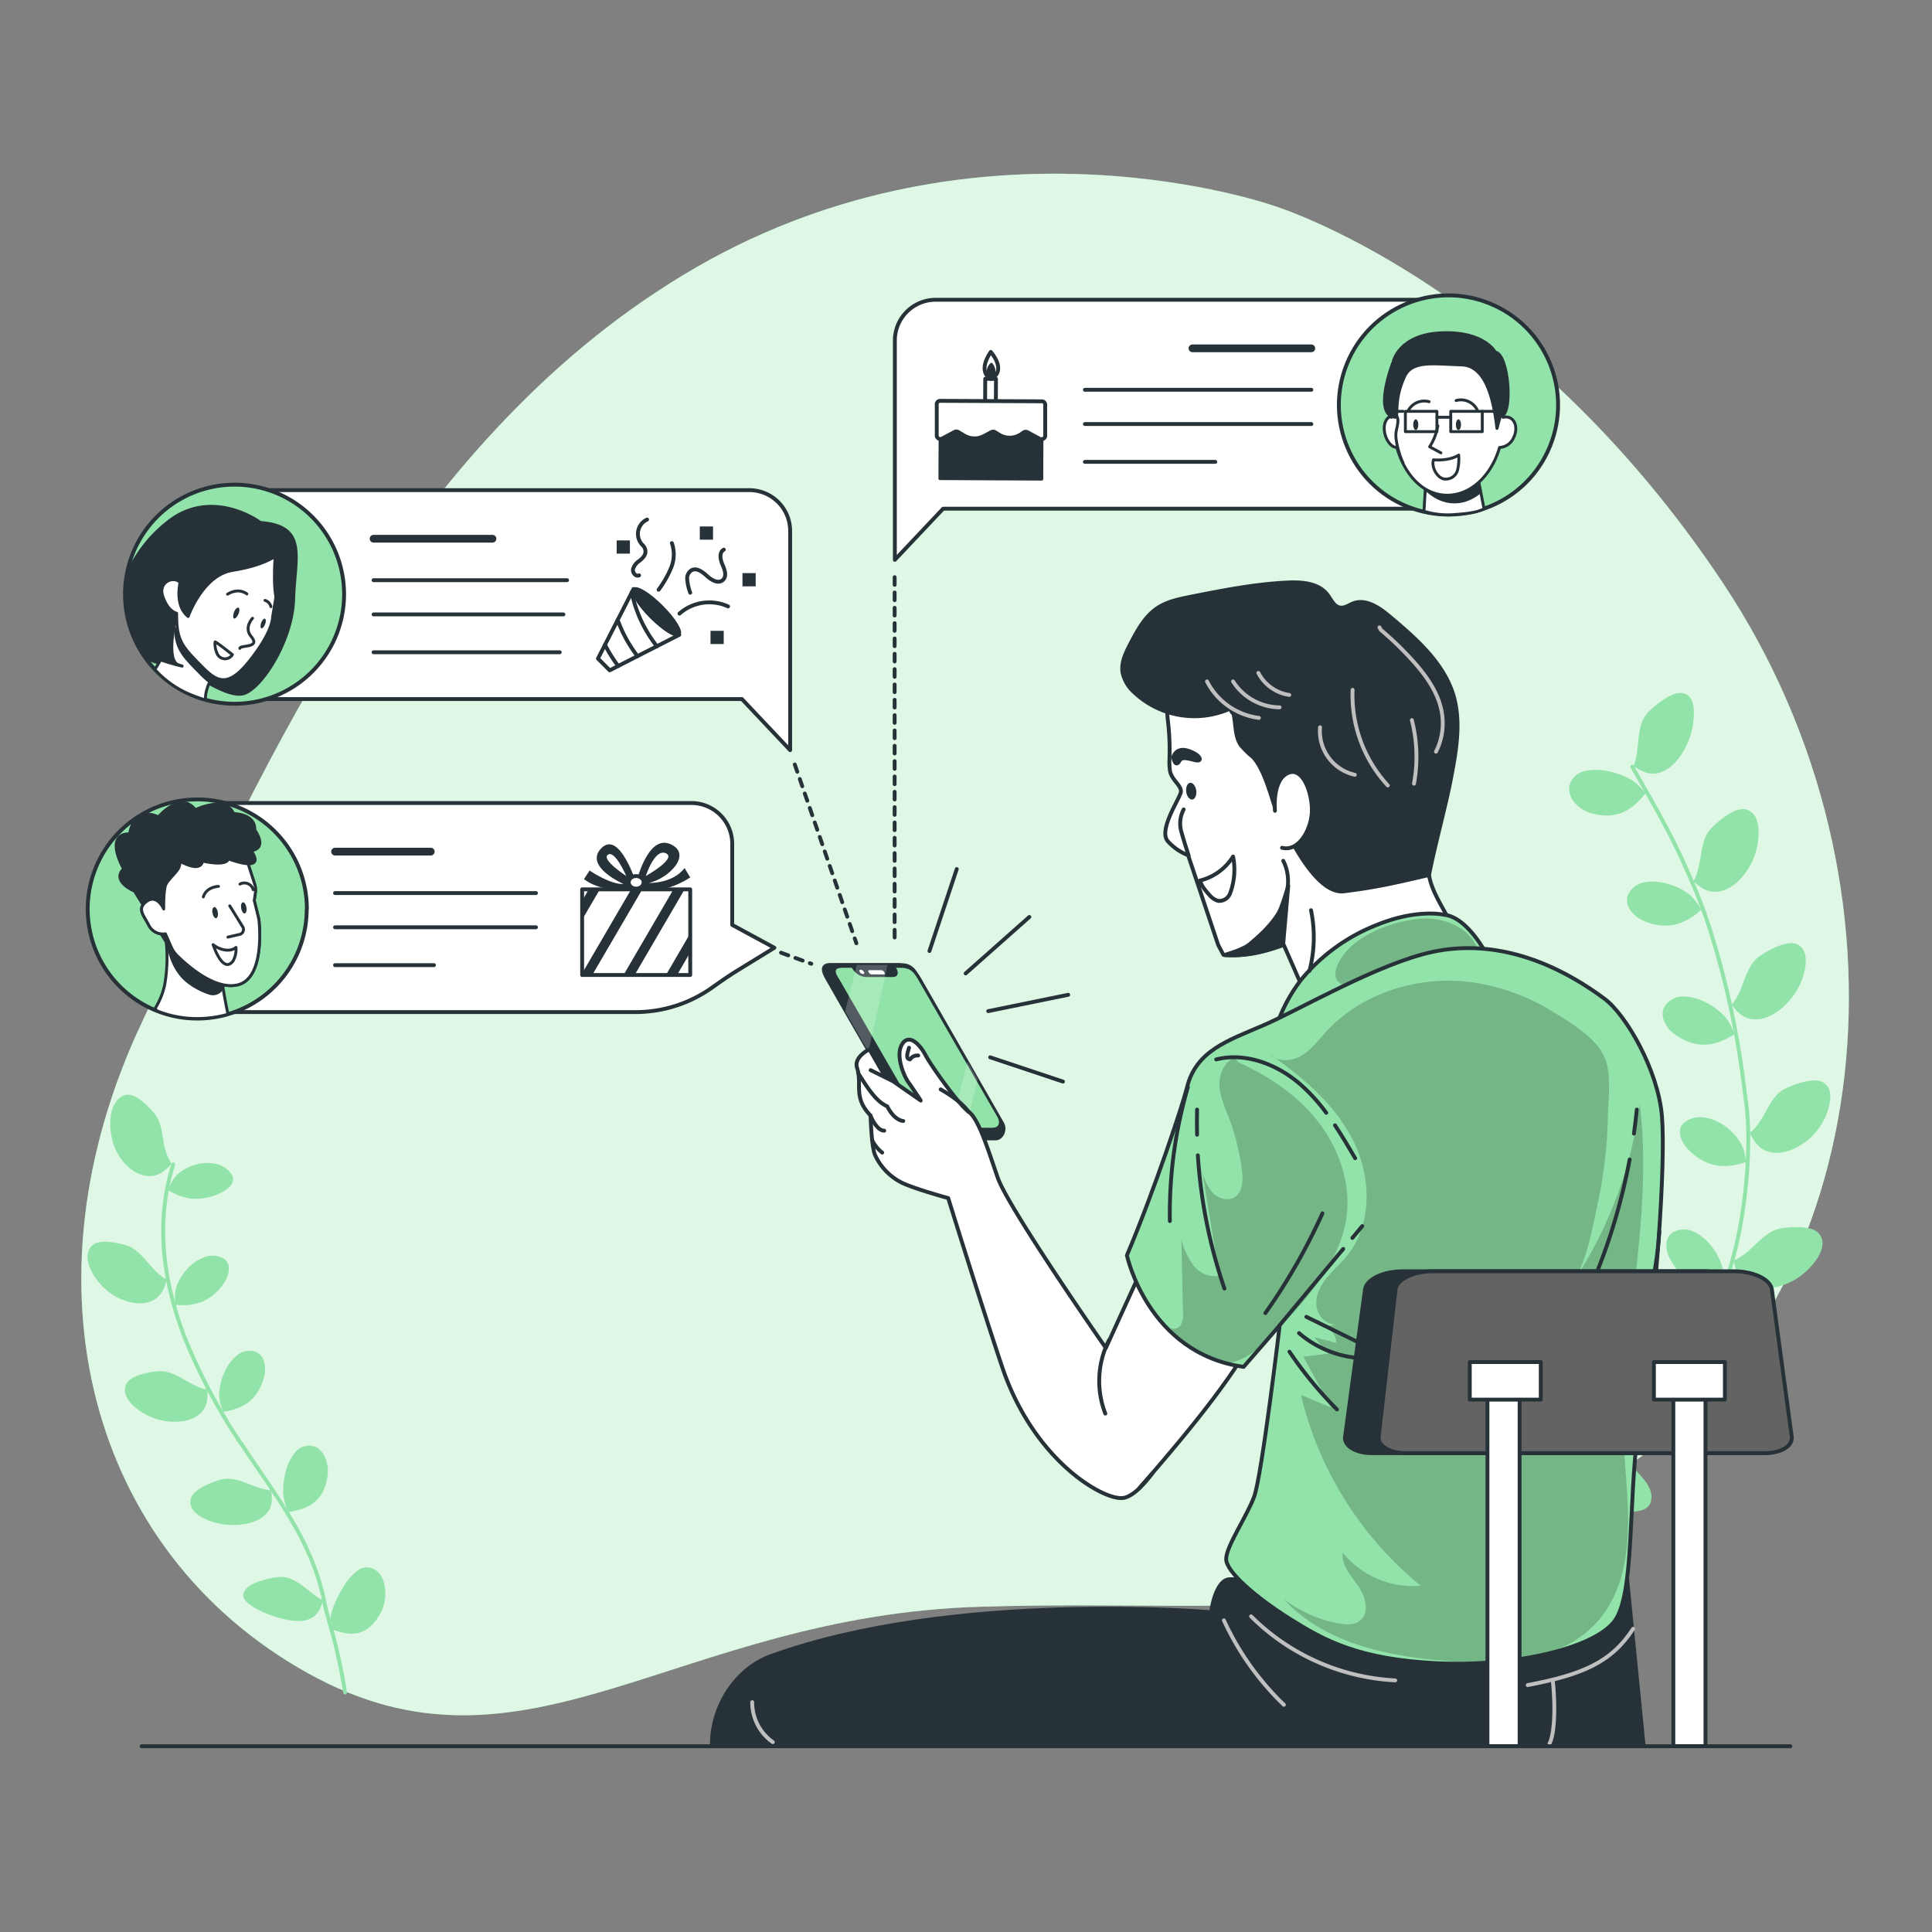 <svg xmlns="http://www.w3.org/2000/svg" xmlns:xlink="http://www.w3.org/1999/xlink" viewBox="0 0 500 500"><rect x="0" y="0" width="500" height="500" fill="#808080" stroke="none"/><defs><clipPath id="freepik--clip-path--inject-2"><path d="M385.42,248.27h-9.91c-4.4,0-44.33,15-44.33,15a41.53,41.53,0,0,1,5.51-9.66,48,48,0,0,1,19.55-14.21c10.46-4.29,17.35-2.68,17.35-2.68C380.19,237.27,385.42,248.27,385.42,248.27Z" style="fill:#92E3A9;stroke:#263238;stroke-linecap:round;stroke-linejoin:round"></path></clipPath><clipPath id="freepik--clip-path-2--inject-2"><path d="M291.64,324.88c7.21-17,14.6-39.51,15.54-43.39,2.31-9.54,10.53-12.17,19.73-16.12s29.9-16.1,44-19.06,29.38,1.06,44.37,12.2c5.45,4.05,13.86,18.33,14.84,30.49s-1.44,48.36-6.2,81.57c-2.55,17.81-.84,42.05-6.09,49s-25.56,11.85-45.94,10.87-29.25-5.92-38.12-11.51-16.44-12.17-16.44-15.45,5.25-10.85,7.23-16.11S331.18,343,331.18,343l-9.33,10.74C297.07,350.27,291.64,324.88,291.64,324.88Z" style="fill:#92E3A9;stroke:#263238;stroke-linecap:round;stroke-linejoin:round"></path></clipPath><clipPath id="freepik--clip-path-3--inject-2"><path d="M55.94,173.69s-2.93,3.73-2.77,7.44h0a34.73,34.73,0,0,1-3.69-1.29,25.5,25.5,0,0,1-9.41-6.59h0a37,37,0,0,0,5.64-14.55C47.2,149.84,55.94,173.69,55.94,173.69Z" style="fill:#fff;stroke:#263238;stroke-linecap:round;stroke-linejoin:round;stroke-width:0.75px"></path></clipPath><clipPath id="freepik--clip-path-4--inject-2"><path d="M376.16,133.19c4.19-.31,6.07-.61,7.91-1.49l-1.68-8.58-13.36.79-.51,8.4A20.92,20.92,0,0,0,376.16,133.19Z" style="fill:#fff;stroke:#263238;stroke-linecap:round;stroke-linejoin:round;stroke-width:0.75px"></path></clipPath></defs><g id="freepik--background-simple--inject-2"><path d="M329.72,53.28S254.29,26.45,180.24,69.16,68.82,196.64,36.74,264.55,23.12,401.53,79.65,433s95-14.93,174.26-17.19,100.63,9.07,166.43-35.73S498,229.52,446.13,151.24,329.72,53.28,329.72,53.28Z" style="fill:#92E3A9"></path><g style="opacity:0.7"><path d="M329.72,53.28S254.29,26.45,180.24,69.16,68.82,196.64,36.74,264.55,23.12,401.53,79.65,433s95-14.93,174.26-17.19,100.63,9.07,166.43-35.73S498,229.52,446.13,151.24,329.72,53.28,329.72,53.28Z" style="fill:#fff"></path></g></g><g id="freepik--Plants--inject-2"><path d="M438.16,187.38c-.89,6.45-6.25,14.74-12.57,12.44a12,12,0,0,1-2.83-1.59c1.86-4.52.41-10.41,3.77-13.88,1.83-1.92,6.09-5.28,8.66-5C438.63,179.72,438.61,183.82,438.16,187.38Z" style="fill:#92E3A9"></path><path d="M425.86,205.34c-3.37,4.13-7.29,7.08-14.2,5.07a9,9,0,0,1-4-2.51,5.47,5.47,0,0,1-1.53-4.29,5.11,5.11,0,0,1,4-4.07,14.24,14.24,0,0,1,6.09.06,20.37,20.37,0,0,1,6.12,2.28A14.56,14.56,0,0,1,425.86,205.34Z" style="fill:#92E3A9"></path><path d="M422.41,198.43c3,5.27,6.06,10.47,8.84,15.79" style="fill:none;stroke:#92E3A9;stroke-linecap:round;stroke-linejoin:round"></path><path d="M454.76,219a17.25,17.25,0,0,1-5.25,9.36c-2.59,2.28-5.74,3.23-8.67,1.65a14.58,14.58,0,0,1-2.58-1.93c1.19-2.1,1.58-4.7,2-7.2s1-4.88,2.7-6.63c1.88-1.9,6.09-5.42,8.79-4.79C455.37,210.3,455.53,215.17,454.76,219Z" style="fill:#92E3A9"></path><path d="M440.27,235.45a16.27,16.27,0,0,1-6.53,3.78,13,13,0,0,1-8.29-.9,8.11,8.11,0,0,1-3.42-2.65,4.14,4.14,0,0,1-.8-3.84,5.74,5.74,0,0,1,4.45-3.53,13.21,13.21,0,0,1,5.92.43,16.07,16.07,0,0,1,5.72,2.84A14,14,0,0,1,440.27,235.45Z" style="fill:#92E3A9"></path><path d="M431.25,214.22c2.65,4.92,4.94,10,7.13,15.13s4,10.4,5.54,15.76" style="fill:none;stroke:#92E3A9;stroke-linecap:round;stroke-linejoin:round"></path><path d="M466.09,254.18c-2.7,6.51-10.47,12.43-15.74,8.24a12.67,12.67,0,0,1-2.19-2.38,13.5,13.5,0,0,0,1.95-3.16c.51-1.14.94-2.34,1.39-3.52.92-2.35,1.95-4.6,4-6,2.22-1.49,7-4.11,9.55-3C468.34,245.9,467.52,250.67,466.09,254.18Z" style="fill:#92E3A9"></path><path d="M448.84,267.71c-4.6,2.8-9.23,4.13-15.08.21-2.52-1.64-4.36-4.79-3-7.38a5.56,5.56,0,0,1,5-2.64,13.41,13.41,0,0,1,5.79,1.56,17.47,17.47,0,0,1,5.07,3.89A12.92,12.92,0,0,1,448.84,267.71Z" style="fill:#92E3A9"></path><path d="M443.92,245.11a227.55,227.55,0,0,1,7,32.76" style="fill:none;stroke:#92E3A9;stroke-linecap:round;stroke-linejoin:round"></path><path d="M471.53,290.74a16.29,16.29,0,0,1-8.37,7c-3.27,1.14-6.53.77-8.65-1.8a14.75,14.75,0,0,1-1.68-2.76c1.93-1.5,3.21-3.78,4.46-6.05s2.5-4.29,4.69-5.39c2.38-1.16,7.51-3,9.86-1.62,1.56,1,2,2.47,1.8,4.35A15,15,0,0,1,471.53,290.74Z" style="fill:#92E3A9"></path><path d="M451.85,300.75c-5.1,1.67-9.9,1.68-14.74-3.07-2-2-3.28-5-1.49-6.94a6.65,6.65,0,0,1,5.4-1.55,12.13,12.13,0,0,1,5.39,2.24,14.92,14.92,0,0,1,4.24,4.63A12.7,12.7,0,0,1,451.85,300.75Z" style="fill:#92E3A9"></path><path d="M450.92,277.87,452,286.2a72.27,72.27,0,0,1,.45,8.22,121.09,121.09,0,0,1-1.1,16.58" style="fill:none;stroke:#92E3A9;stroke-linecap:round;stroke-linejoin:round"></path><path d="M467.38,329.06a16.87,16.87,0,0,1-10,4.38c-3.48.2-6.47-1.06-7.83-4.12a14.71,14.71,0,0,1-.85-3.12c4.56-1.8,7.37-7.42,12.13-8.28,2.63-.43,8.11-.86,9.91,1.32C473.21,322.15,470.3,326.39,467.38,329.06Z" style="fill:#92E3A9"></path><path d="M445.72,333.19a16.17,16.17,0,0,1-7.42-1.29,13.61,13.61,0,0,1-5.9-5.72c-1.45-2.44-1.79-5.68.52-7.25a6,6,0,0,1,5.65-.07,13.3,13.3,0,0,1,4.5,3.86,15.66,15.66,0,0,1,2.78,5.65A12.39,12.39,0,0,1,445.72,333.19Z" style="fill:#92E3A9"></path><path d="M451.35,311a105.94,105.94,0,0,1-9.1,31.77" style="fill:none;stroke:#92E3A9;stroke-linecap:round;stroke-linejoin:round"></path><path d="M450.68,365.73a17,17,0,0,1-5.74,1.24,14.5,14.5,0,0,1-5.49-.83c-3.24-1.21-5.4-3.71-5.36-7a18.9,18.9,0,0,1,.46-3.18c2.45.08,4.86-.95,7.27-1.91s4.73-1.91,7.13-1.54c2.63.45,8,1.76,8.91,4.54C459.13,360.76,454.56,364.14,450.68,365.73Z" style="fill:#92E3A9"></path><path d="M429,360.91A14.63,14.63,0,0,1,419.89,349c-.47-2.66.17-5.27,2.71-5.65a6.71,6.71,0,0,1,5.2,2.15,12.68,12.68,0,0,1,2.85,5.09,13.66,13.66,0,0,1,.42,6.13A10.61,10.61,0,0,1,429,360.91Z" style="fill:#92E3A9"></path><path d="M442.25,342.77a72.18,72.18,0,0,1-8.75,13.86,56.47,56.47,0,0,1-12,10.95" style="fill:none;stroke:#92E3A9;stroke-linecap:round;stroke-linejoin:round"></path><path d="M419.4,391.05a19.11,19.11,0,0,1-9.69-4.06c-2.64-2.22-4.07-5.16-3-8.31a12.72,12.72,0,0,1,1.56-2.85c4.53,1.81,10.42.21,13.93,3.55a36.85,36.85,0,0,1,3.54,3.88c1.17,1.53,1.89,3.28,1.6,4.69C427.11,391.35,423,391.43,419.4,391.05Z" style="fill:#92E3A9"></path><path d="M401.25,378.93c-4.09-3.43-6.84-7.43-5.09-14.18.73-2.86,3.3-5.81,6.48-5.46a5.14,5.14,0,0,1,4.15,3.93,14.43,14.43,0,0,1,0,6.08,19.25,19.25,0,0,1-2.15,6.12A13.77,13.77,0,0,1,401.25,378.93Z" style="fill:#92E3A9"></path><path d="M421.5,367.58c-1.1.81-2.31,1.42-3.46,2.14l-3.7,2.1-7.31,4.3c-2.42,1.42-4.84,2.83-7.29,4.15-1.22.66-2.45,1.3-3.69,1.91s-2.49,1.21-3.8,1.89" style="fill:none;stroke:#92E3A9;stroke-linecap:round;stroke-linejoin:round"></path><path d="M391.91,406.84a26.65,26.65,0,0,1-4.63-1,24.43,24.43,0,0,1-4.73-2.1c-2.87-1.67-5.16-4.18-4.63-7.46a11.82,11.82,0,0,1,1.07-3.11c4.82,1.09,10.34-.81,13.92,2.54,2,1.75,5.34,5.95,5.38,8.42a2.57,2.57,0,0,1-.53,1.82,2.53,2.53,0,0,1-1.44.89A13.75,13.75,0,0,1,391.91,406.84Z" style="fill:#92E3A9"></path><path d="M372.54,397.8c-2.48-1.09-4.73-2.23-6.32-4.16s-2.43-4.57-1.77-8.66c.54-3.43,3.6-7.56,7.24-7.83a4.57,4.57,0,0,1,4.72,3.36,16.18,16.18,0,0,1,.36,6.27,29,29,0,0,1-1.51,6.65A20.46,20.46,0,0,1,372.54,397.8Z" style="fill:#92E3A9"></path><path d="M392.25,384.07a77.93,77.93,0,0,0-26.48,22.1l-2.15,3" style="fill:none;stroke:#92E3A9;stroke-linecap:round;stroke-linejoin:round"></path><path d="M28.84,294a14.14,14.14,0,0,0,1.95,5.09,12.11,12.11,0,0,0,3.43,3.73c2.6,1.83,5.57,2.15,8,.39a12.38,12.38,0,0,0,2.15-2,16.17,16.17,0,0,1-2.16-6.52c-.39-2.33-.79-4.68-2.17-6.42-1.57-1.86-5-5.62-7.71-4.85-1.83.52-2.89,2.21-3.45,4.22A15.62,15.62,0,0,0,28.84,294Z" style="fill:#92E3A9"></path><path d="M43.54,308A14.45,14.45,0,0,0,50,310.25a14.61,14.61,0,0,0,7.2-1.58c2.16-1.09,3.9-2.73,2.77-4.7a6.61,6.61,0,0,0-4.25-2.79,10.75,10.75,0,0,0-5.25.29,11.66,11.66,0,0,0-4.85,2.77A9.8,9.8,0,0,0,43.54,308Z" style="fill:#92E3A9"></path><path d="M44.84,301.35a57.83,57.83,0,0,0-2.6,15.82" style="fill:none;stroke:#92E3A9;stroke-linecap:round;stroke-linejoin:round"></path><path d="M26,332.35a14.64,14.64,0,0,0,8.81,4.86c3.15.4,5.94-.58,7.35-3.3a14.31,14.31,0,0,0,1-2.78c-4-1.94-6.1-7.38-10.28-8.78-2.33-.7-7.25-1.84-9.11.07C21.19,325,23.48,329.54,26,332.35Z" style="fill:#92E3A9"></path><path d="M45.42,337.67a14.57,14.57,0,0,0,6.81-.74,12.69,12.69,0,0,0,5.69-4.86,7.06,7.06,0,0,0,1.3-3.42A3,3,0,0,0,58,325.8a5.86,5.86,0,0,0-5.12-.44,11.56,11.56,0,0,0-4.39,3,13.08,13.08,0,0,0-2.91,4.89A11,11,0,0,0,45.42,337.67Z" style="fill:#92E3A9"></path><path d="M42.24,317.17a69.3,69.3,0,0,0,1.41,15A91.42,91.42,0,0,0,48,346.67" style="fill:none;stroke:#92E3A9;stroke-linecap:round;stroke-linejoin:round"></path><path d="M37.77,366.08a15.6,15.6,0,0,0,9.64,1.71c3.11-.52,5.58-2.18,6.15-5.17a11.77,11.77,0,0,0,.11-3c-4.41-.69-8.1-5-12.52-4.76-2.41.19-7.34,1-8.47,3.34C31.2,361.36,34.65,364.42,37.77,366.08Z" style="fill:#92E3A9"></path><path d="M57.78,365.37c4.81-.78,8.79-2.69,10.51-8.82.72-2.58.27-5.78-2.17-6.74a5.25,5.25,0,0,0-5,1.11A11.82,11.82,0,0,0,58,355.35,15.15,15.15,0,0,0,56.7,361,12.11,12.11,0,0,0,57.78,365.37Z" style="fill:#92E3A9"></path><path d="M48,346.67a149.74,149.74,0,0,0,14.42,27" style="fill:none;stroke:#92E3A9;stroke-linecap:round;stroke-linejoin:round"></path><path d="M55.08,393.88a17.89,17.89,0,0,0,9.37.31c3-.76,5.48-2.45,5.86-5.49a11,11,0,0,0-.14-3c-4.46-.32-8.67-3.91-13-2.78-2.34.63-7,2.45-7.73,4.81C48.48,390.91,52,392.89,55.08,393.88Z" style="fill:#92E3A9"></path><path d="M74.67,391.33c4.77-.83,9.09-2.35,10.1-9.36.42-3-.77-6.75-3.5-7.66a4.68,4.68,0,0,0-4.94,1.62,12.83,12.83,0,0,0-2.4,5,18.51,18.51,0,0,0-.59,6A15,15,0,0,0,74.67,391.33Z" style="fill:#92E3A9"></path><path d="M62.45,373.63c5.6,8.57,12,16.91,16.59,26.47" style="fill:none;stroke:#92E3A9;stroke-linecap:round;stroke-linejoin:round"></path><path d="M66.56,416.47a28.72,28.72,0,0,0,8.26,2.82c3,.51,6,.3,7.66-2.32a9.49,9.49,0,0,0,1.06-2.82c-2-1-3.69-2.66-5.51-3.95s-3.68-2.26-5.85-2.06c-2.4.18-7.15,1.37-8.55,3.13C61.75,413.55,64.23,415.12,66.56,416.47Z" style="fill:#92E3A9"></path><path d="M85.18,421.4c2.29.85,4.5,1.62,6.76,1.35s4.56-1.64,6.52-5.24c1.7-3,1.86-8.27-.66-10.68a4,4,0,0,0-5.3-.34,14.74,14.74,0,0,0-3.75,4.39A30.64,30.64,0,0,0,86,416.62,24.24,24.24,0,0,0,85.18,421.4Z" style="fill:#92E3A9"></path><path d="M79,400.1a58.63,58.63,0,0,1,5.07,15.15c.6,3.38,3,9.06,5.25,22.78" style="fill:none;stroke:#92E3A9;stroke-linecap:round;stroke-linejoin:round"></path></g><g id="freepik--Graphics--inject-2"><line x1="240.54" y1="246.12" x2="247.61" y2="224.91" style="fill:none;stroke:#263238;stroke-linecap:round;stroke-linejoin:round"></line><line x1="275.1" y1="279.92" x2="256.26" y2="273.63" style="fill:none;stroke:#263238;stroke-linecap:round;stroke-linejoin:round"></line><line x1="276.45" y1="257.45" x2="255.75" y2="261.68" style="fill:none;stroke:#263238;stroke-linecap:round;stroke-linejoin:round"></line><line x1="266.39" y1="237.31" x2="249.91" y2="251.92" style="fill:none;stroke:#263238;stroke-linecap:round;stroke-linejoin:round"></line><line x1="202.13" y1="246.56" x2="209.97" y2="249.42" style="fill:none;stroke:#263238;stroke-linecap:round;stroke-linejoin:round;stroke-dasharray:1.984,1.984"></line><line x1="231.53" y1="149.37" x2="231.53" y2="244.11" style="fill:none;stroke:#263238;stroke-linecap:round;stroke-linejoin:round;stroke-dasharray:1.984,1.984"></line><line x1="205.69" y1="197.85" x2="221.63" y2="244.11" style="fill:none;stroke:#263238;stroke-linecap:round;stroke-linejoin:round;stroke-dasharray:1.984,1.984"></line></g><g id="freepik--Character--inject-2"><g id="freepik--freepik--Character--inject-2--inject-2"><path d="M311.7,167.07c14-3.47,38.22-5.63,44.78-1.41s13,29.9,13,31.3-1.28,21,.36,29.63c.9,5,4.52,9.46,6.42,14.14,0,0-4.44-.47-16.14,3.27s-21.88,14.23-21.88,14.23l-6-13.69s-8.21,3.34-15.63,2.55l-1.35-2.55-7.77-23.2a13.71,13.71,0,0,1-5.15-3.51c-2.81-2.81,3.05-11.23,3.27-12.87s-2.34-3.05-2.81-5.39a16.28,16.28,0,0,1-.14-3.22,64.29,64.29,0,0,0-.36-9.41C301.54,180.72,301.69,169.54,311.7,167.07Z" style="fill:#fff;stroke:#263238;stroke-linecap:round;stroke-linejoin:round"></path><path d="M305.29,196.83c.74-1.4,3.51,0,4.68,0s.48-1.63-2.57-2.57-3.75,1.64-3.75,1.64C303.89,197.53,304.55,198.23,305.29,196.83Z" style="fill:#263238;stroke:#263238;stroke-linecap:round;stroke-linejoin:round"></path><path d="M307.61,221.38s-.94-2.81-1.87-6.08a7.82,7.82,0,0,1,.59-5.81" style="fill:none;stroke:#263238;stroke-linecap:round;stroke-linejoin:round"></path><path d="M257.64,294.62H240.86a6.11,6.11,0,0,1-4.63-2.94l-11.43-19.8-6-10.41-4.63-8.1c-.94-1.63-1.87-3.66.79-3.64h17.93c.22,0,.44.06.67.07a3.69,3.69,0,0,1,3.06,1.63,20.83,20.83,0,0,1,1.51,2.31l21.22,37C260.27,292.32,259.27,294.62,257.64,294.62Z" style="fill:#263238;stroke:#263238;stroke-miterlimit:10"></path><path d="M256.88,291.86H242.25a5.92,5.92,0,0,1-4.51-2.86l-20.6-35.67c-1.82-2.73-.37-2.86,1.21-2.86H233c2.48,0,3.28.85,4.51,2.86L258.09,289C259,290.58,258.46,291.86,256.88,291.86Z" style="fill:#92E3A9"></path><path d="M231.09,252.85H224a4.47,4.47,0,0,1-3.38-2.14l-.19-.33h11.4l.19.33C232.68,251.89,232.28,252.85,231.09,252.85Z" style="fill:#263238"></path><path d="M223.58,251.52c.18.31.08.55-.23.55a1.14,1.14,0,0,1-.87-.55c-.17-.3-.07-.55.23-.55A1.14,1.14,0,0,1,223.58,251.52Z" style="fill:#fff"></path><path d="M228.7,252.18h-3.09a1,1,0,0,1-.76-.47l-.08-.15c-.15-.27-.06-.48.2-.48h3.09a1,1,0,0,1,.75.48l.09.15C229.05,252,229,252.18,228.7,252.18Z" style="fill:#fff"></path><polygon points="229.69 249.73 224.81 271.88 224.74 272.18 218.72 261.75 218.79 261.47 221.76 249.73 229.69 249.73" style="fill:#fff;opacity:0.2"></polygon><polygon points="250.39 274.77 252.99 279.28 250.68 288.9 250.4 290.11 246.49 290.11 246.8 288.9 250.39 274.77" style="fill:#fff;opacity:0.2"></polygon><path d="M328.16,337.36c-3.11,12.76-22,34.62-29.9,43.88l0,0c-1.83,2.14-3.07,3.53-3.4,3.9l-.08.1h0c-1.49,1.4-3,2.38-4.39,2.46-5.36.3-22.93-10-31-33.84-5.06-15-14-43.8-14-43.8s-8.5-2.31-11.9-3.93a15,15,0,0,1-7.12-7.43c-.87-2.51-1.07-10-1.07-10-4.61-4.77-2.1-8-3.49-12.33-.93-2.86,3.2-4.81,3.2-4.81l3.85,6.7,9.42,6.56s-1.86-2.89-3.17-4.71-3.4-7.07-1.65-9.87,4.49-.13,6.07,2.84,8.64,12.82,11.17,14.65,4.8,9.15,7.49,17,28,44.12,28,44.12l17.39-38.15S332.11,321.14,328.16,337.36Z" style="fill:#fff;stroke:#263238;stroke-linecap:round;stroke-linejoin:round"></path><path d="M298.24,381.27a30.37,30.37,0,0,1-3.4,3.9C295.17,384.8,296.41,383.41,298.24,381.27Z" style="fill:#fff;stroke:#263238;stroke-linecap:round;stroke-linejoin:round"></path><line x1="225.31" y1="276.95" x2="230.75" y2="279.64" style="fill:none;stroke:#263238;stroke-linecap:round;stroke-linejoin:round"></line><path d="M385.42,248.27h-9.91c-4.4,0-44.33,15-44.33,15a41.53,41.53,0,0,1,5.51-9.66,48,48,0,0,1,19.55-14.21c10.46-4.29,17.35-2.68,17.35-2.68C380.19,237.27,385.42,248.27,385.42,248.27Z" style="fill:#92E3A9"></path><g style="clip-path:url(#freepik--clip-path--inject-2)"><path d="M346.25,249.53c-.62,1.38-1,3.08-.14,4.3a3.41,3.41,0,0,0,3.26,1.11,10.83,10.83,0,0,0,3.33-1.36,72.44,72.44,0,0,1,29.54-8.33c-2.24-5.34-8.65-7.91-14.41-7.49C360.28,238.31,349.48,242.3,346.25,249.53Z" style="opacity:0.2"></path></g><path d="M385.42,248.27h-9.91c-4.4,0-44.33,15-44.33,15a41.53,41.53,0,0,1,5.51-9.66,48,48,0,0,1,19.55-14.21c10.46-4.29,17.35-2.68,17.35-2.68C380.19,237.27,385.42,248.27,385.42,248.27Z" style="fill:none;stroke:#263238;stroke-linecap:round;stroke-linejoin:round"></path><path d="M425.37,451.85,421.1,408.7H318.33c-3.84,0-4.9,8.54-4.9,8.54s-66.69-5.74-113.89,11.35c-9.19,3.32-15.3,13.07-15.3,22.84h0Z" style="fill:#263238;stroke:#263238;stroke-linecap:round;stroke-linejoin:round"></path><path d="M291.64,324.88c7.21-17,14.6-39.51,15.54-43.39,2.31-9.54,10.53-12.17,19.73-16.12s29.9-16.1,44-19.06,29.38,1.06,44.37,12.2c5.45,4.05,13.86,18.33,14.84,30.49s-1.44,48.36-6.2,81.57c-2.55,17.81-.84,42.05-6.09,49s-25.56,11.85-45.94,10.87-29.25-5.92-38.12-11.51-16.44-12.17-16.44-15.45,5.25-10.85,7.23-16.11S331.18,343,331.18,343l-9.33,10.74C297.07,350.27,291.64,324.88,291.64,324.88Z" style="fill:#92E3A9"></path><g style="clip-path:url(#freepik--clip-path-2--inject-2)"><path d="M319.59,273.72c-2.73,1-4.09,4.21-4,7.12s1.37,5.62,2.41,8.34a59.59,59.59,0,0,1,3.42,13.74c.33,2.58.2,5.76-2.07,7-1.83,1-4.27.17-5.67-1.4a14,14,0,0,1-2.6-5.7l4.47,27.27c-2.44.69-5.08-.63-6.68-2.59a19.54,19.54,0,0,1-3.14-6.85q.21,9.53.43,19a5.3,5.3,0,0,1-.7,3.43c-.73.94-2.46,1.13-3,.06,3.21,4.3,7,9,12.31,9.67,6.42.87,11.91-4.31,16.32-9.07,7.78-8.42,15.95-17.63,17.41-29,1.11-8.62-2-17.47-7.3-24.34s-12.76-11.9-20.69-15.46Z" style="opacity:0.2"></path><path d="M381,254.22c-13.7-1.84-28.45,2.58-37.79,12.78-2,2.19-3.81,4.66-6.36,6.18s-6.18,1.79-8.24-.35c8.66,6,17,13.09,21.68,22.54s4.89,21.71-1.83,29.83c-1.67,2-3.71,3.72-5.32,5.79s-2.82,4.67-2.41,7.26,2.91,4.93,5.49,4.42l-4.24.77a3.85,3.85,0,0,1,3.78,4.08l-5.68-1.47,3.63,4.28-6.41.78,7.17,13.14L336.68,361a91.05,91.05,0,0,0,31,49.39,23.37,23.37,0,0,1-20.2-8.61c-.4,3.24,2.13,6,4,8.67s3.09,6.79.58,8.89c-1.54,1.3-3.81,1.16-5.79.78a34,34,0,0,1-14-6.25c10.39,11.41,26.85,14.78,42.23,16,7,.56,14.14.79,21-.61s13.62-4.58,18.21-9.92c5-5.83,7.07-13.69,7.52-21.37s-.54-15.35-.86-23c-1.23-29.78,7.65-59.59,4-89.17A109,109,0,0,1,407,332c3.67-5.49,5.15-14.37,6.52-20.73a117.78,117.78,0,0,0,2.6-22.39c.09-4.54,1-10.93-.86-15.24-2.19-5-8.56-8.85-13-11.59A54.46,54.46,0,0,0,381,254.22Z" style="opacity:0.2"></path></g><path d="M291.64,324.88c7.21-17,14.6-39.51,15.54-43.39,2.31-9.54,10.53-12.17,19.73-16.12s29.9-16.1,44-19.06,29.38,1.06,44.37,12.2c5.45,4.05,13.86,18.33,14.84,30.49s-1.44,48.36-6.2,81.57c-2.55,17.81-.84,42.05-6.09,49s-25.56,11.85-45.94,10.87-29.25-5.92-38.12-11.51-16.44-12.17-16.44-15.45,5.25-10.85,7.23-16.11S331.18,343,331.18,343l-9.33,10.74C297.07,350.27,291.64,324.88,291.64,324.88Z" style="fill:none;stroke:#263238;stroke-linecap:round;stroke-linejoin:round"></path><line x1="331.18" y1="342.95" x2="347.62" y2="323.23" style="fill:none;stroke:#263238;stroke-linecap:round;stroke-linejoin:round"></line><line x1="349.99" y1="320.38" x2="352.55" y2="317.31" style="fill:none;stroke:#263238;stroke-linecap:round;stroke-linejoin:round"></line></g><path d="M309.59,204.59c.16,1.19-.31,2.23-1,2.33s-1.45-.79-1.6-2,.31-2.23,1-2.33S309.43,203.4,309.59,204.59Z" style="fill:#263238"></path><path d="M310.49,227.9a14,14,0,0,0,8.63-6.23,17.38,17.38,0,0,1-.72,9.38,3,3,0,0,1-3.18,2.09,4.83,4.83,0,0,1-2.26-1.56,18.61,18.61,0,0,1-1.81-2.29Z" style="fill:#fff;stroke:#263238;stroke-linecap:round;stroke-linejoin:round"></path><path d="M375.49,201.58c-1.33,7-4.32,17.85-5.65,24.87-8.6,2-13.28,3.13-22,4.22-7.5.94-15.12-15.68-17.48-21.06-.54.24-2.65-10.31-6.19-13.76a23.74,23.74,0,0,1-3.05-3c-1.59-2.31-1.28-5.61-1.94-8.3a7,7,0,0,0-.47-1.42.3.3,0,0,0,0,.1l-.31.14a22.67,22.67,0,0,1-24.77-4.11,9.65,9.65,0,0,1-3.11-5.16c-.45-2.63.84-5.22,2.08-7.59,1.79-3.43,3.72-7,6.93-9.15,2.56-1.7,5.65-2.33,8.67-2.93,8.27-1.64,16.59-3.28,25-3.68,3.74-.18,8.05.15,10.31,3.12,1,1.29,1.71,3.13,3.32,3.37,1.21.17,2.3-.68,3.44-1.12,3.28-1.22,6.72,1.18,9.4,3.43,6.83,5.74,14,12,16.54,20.57C378.18,187.08,376.85,194.49,375.49,201.58Z" style="fill:#263238;stroke:#263238;stroke-linecap:round;stroke-linejoin:round"></path><path d="M331.79,219.4c4.45,1.18,7.95-5.16,7.72-10.29s-2.8-11-6.55-8.88-3,9.6-3,9.6" style="fill:#fff;stroke:#263238;stroke-linecap:round;stroke-linejoin:round"></path><path d="M319.15,184.59a.91.91,0,0,1-.48-.52l-.34-.66.31-.14a.3.3,0,0,1,0-.1A7,7,0,0,1,319.15,184.59Z" style="fill:#263238;stroke:#263238;stroke-linecap:round;stroke-linejoin:round"></path><path d="M332.1,222.78c2,3.8,1.44,8.59-.56,12.4s-5.26,6.82-8.59,9.56" style="fill:none;stroke:#263238;stroke-linecap:round;stroke-linejoin:round"></path><path d="M339.29,235.56a34.46,34.46,0,0,1-.4,15.69" style="fill:none;stroke:#263238;stroke-linecap:round;stroke-linejoin:round"></path><path d="M302.76,316a116.67,116.67,0,0,1,4.66-34.64" style="fill:none;stroke:#263238;stroke-linecap:round;stroke-linejoin:round"></path><path d="M345.5,291.23c1.85,2.77,3.54,5.66,5.22,8.52" style="fill:none;stroke:#263238;stroke-linecap:round;stroke-linejoin:round"></path><path d="M314.75,274.18c7.69-1.93,15.93,1.33,21.89,6.55a46.29,46.29,0,0,1,6.59,7.26" style="fill:none;stroke:#263238;stroke-linecap:round;stroke-linejoin:round"></path><path d="M310,299a133.07,133.07,0,0,0,6.88,34.47" style="fill:none;stroke:#263238;stroke-linecap:round;stroke-linejoin:round"></path><path d="M309.8,287.16q-.07,3.25,0,6.51" style="fill:none;stroke:#263238;stroke-linecap:round;stroke-linejoin:round"></path><path d="M342.25,314a155,155,0,0,1-14.77,25.82" style="fill:none;stroke:#263238;stroke-linecap:round;stroke-linejoin:round"></path><path d="M338.09,340.8,354.83,349a1.8,1.8,0,0,1,.9.72c.53,1.07-1.14,1.84-2.33,1.82A27.11,27.11,0,0,1,336.18,345" style="fill:none;stroke:#263238;stroke-linecap:round;stroke-linejoin:round"></path><path d="M333.71,349.82A102.89,102.89,0,0,0,346,364.76" style="fill:none;stroke:#263238;stroke-linecap:round;stroke-linejoin:round"></path><path d="M421.75,300.09a156,156,0,0,1-22.41,56.09" style="fill:none;stroke:#263238;stroke-linecap:round;stroke-linejoin:round"></path><path d="M423.61,287.16c-.21,2.07-.46,4.15-.75,6.21" style="fill:none;stroke:#263238;stroke-linecap:round;stroke-linejoin:round"></path><path d="M406.36,331.58a152.1,152.1,0,0,1-34.48,36.48l1.2-1.06" style="fill:none;stroke:#263238;stroke-linecap:round;stroke-linejoin:round"></path><path d="M429.44,318.71c-.88,14.69-6.5,34.56-14.25,47.07l.34-1.3" style="fill:none;stroke:#263238;stroke-linecap:round;stroke-linejoin:round"></path><path d="M287,346.84a23.33,23.33,0,0,0-.94,19" style="fill:none;stroke:#263238;stroke-linecap:round;stroke-linejoin:round"></path><path d="M235.26,271.16c-.36,1.24-1,2.92.28,3a2.27,2.27,0,0,1,2.09-1" style="fill:none;stroke:#263238;stroke-linecap:round;stroke-linejoin:round"></path><path d="M243.44,281.93c2.39,1.35,5.7,3.57,7.24,5.83" style="fill:none;stroke:#263238;stroke-linecap:round;stroke-linejoin:round"></path><path d="M222.14,277.8c1.87,2.87,4.3,7.18,7.46,8.51,1.93,3.8,4.16,3.8,4.16,3.8" style="fill:none;stroke:#263238;stroke-linecap:round;stroke-linejoin:round"></path><path d="M225.28,288.73c.37.93,1.78,3.89,3.56,3.89" style="fill:none;stroke:#263238;stroke-linecap:round;stroke-linejoin:round"></path><path d="M225.69,295.05a9.29,9.29,0,0,0,2.62,3.24" style="fill:none;stroke:#263238;stroke-linecap:round;stroke-linejoin:round"></path><path d="M440.9,329c5,0,9.36,2.09,9.66,4.7l4.37,38.15c.27,2.32-2.85,4.23-7,4.23H355c-4.12,0-7.21-1.91-6.9-4.23l5.16-38.15h0c.35-2.61,4.72-4.7,9.75-4.7Z" style="fill:#263238;stroke:#263238;stroke-linecap:round;stroke-linejoin:round"></path><path d="M448.79,329c5,0,9.41,2.09,9.76,4.7l5.15,38.15c.32,2.32-2.77,4.23-6.9,4.23h-93c-4.13,0-7.26-1.91-7-4.23l4.37-38.15h0c.3-2.61,4.63-4.7,9.66-4.7Z" style="fill:#636363;stroke:#263238;stroke-linecap:round;stroke-linejoin:round"></path><rect x="384.95" y="355.71" width="8.32" height="96.19" style="fill:#fff;stroke:#263238;stroke-linecap:round;stroke-linejoin:round"></rect><rect x="433.06" y="355.8" width="8.32" height="96.1" style="fill:#fff;stroke:#263238;stroke-linecap:round;stroke-linejoin:round"></rect><rect x="380.38" y="352.5" width="18.37" height="9.72" style="fill:#fff;stroke:#263238;stroke-linecap:round;stroke-linejoin:round"></rect><rect x="428.03" y="352.5" width="18.37" height="9.72" style="fill:#fff;stroke:#263238;stroke-linecap:round;stroke-linejoin:round"></rect><path d="M316.74,419.34a72.19,72.19,0,0,0,15.53,21.86" style="fill:none;stroke:#bfbfbf;stroke-linecap:round;stroke-linejoin:round"></path><path d="M194.67,440.52A12.57,12.57,0,0,0,200,450.86" style="fill:none;stroke:#bfbfbf;stroke-linecap:round;stroke-linejoin:round"></path><path d="M323.78,418.31a57,57,0,0,0,37.3,16.57" style="fill:none;stroke:#bfbfbf;stroke-linecap:round;stroke-linejoin:round"></path><path d="M401.84,434.71c.91,8.41.25,14.52-.82,16.5" style="fill:none;stroke:#bfbfbf;stroke-linecap:round;stroke-linejoin:round"></path><path d="M395.37,436.1c14.2-2.71,21.69-5.92,27.28-14.57" style="fill:none;stroke:#bfbfbf;stroke-linecap:round;stroke-linejoin:round"></path><path d="M357,162.37l.35.63a85.4,85.4,0,0,1,7.94,7.63c3.85,4.22,7.41,9.13,8,14.8a16.26,16.26,0,0,1-1.66,9.1" style="fill:none;stroke:#bfbfbf;stroke-linecap:round;stroke-linejoin:round"></path><path d="M341.63,188.22a11.59,11.59,0,0,0,9,12.3" style="fill:none;stroke:#bfbfbf;stroke-linecap:round;stroke-linejoin:round"></path><path d="M350.05,178.53a34.49,34.49,0,0,0,9.11,24.74" style="fill:none;stroke:#bfbfbf;stroke-linecap:round;stroke-linejoin:round"></path><path d="M365.39,186.37a38.33,38.33,0,0,1,.55,16.44" style="fill:none;stroke:#bfbfbf;stroke-linecap:round;stroke-linejoin:round"></path><path d="M312.37,176.34a17.57,17.57,0,0,0,13.43,9.45" style="fill:none;stroke:#bfbfbf;stroke-linecap:round;stroke-linejoin:round"></path><path d="M319.11,176.35a14.48,14.48,0,0,0,12.05,6.71" style="fill:none;stroke:#bfbfbf;stroke-linecap:round;stroke-linejoin:round"></path><path d="M325.66,174.15a10.84,10.84,0,0,0,8,5.7" style="fill:none;stroke:#bfbfbf;stroke-linecap:round;stroke-linejoin:round"></path><path d="M319.07,246.45a20.55,20.55,0,0,0,5.94-3.06l.16-.13h0a22.53,22.53,0,0,0,4.32-4.35l.06-.08c1.61-2.14,2.86-6.29,3.85-9.6l-1.31,15.09a31.25,31.25,0,0,1-15.21,2.85Z" style="fill:#263238;stroke:#263238;stroke-linecap:round;stroke-linejoin:round"></path></g><g id="freepik--Wish-1--inject-2"><path d="M178.93,207.82H51.38a10.55,10.55,0,0,0-10.55,10.55h0v33a10.57,10.57,0,0,0,10.55,10.56H164.44a34.25,34.25,0,0,0,19.76-6.28c2.07-1.47,4.15-2.94,6.31-4.28l9.9-6.09-10.91-5.91v-21A10.57,10.57,0,0,0,178.93,207.82Z" style="fill:#fff;stroke:#263238;stroke-linecap:round;stroke-linejoin:round"></path><line x1="86.71" y1="220.4" x2="111.48" y2="220.4" style="fill:none;stroke:#263238;stroke-linecap:round;stroke-linejoin:round;stroke-width:2px"></line><line x1="86.71" y1="231.12" x2="138.71" y2="231.12" style="fill:none;stroke:#263238;stroke-linecap:round;stroke-linejoin:round"></line><line x1="86.71" y1="239.98" x2="138.71" y2="239.98" style="fill:none;stroke:#263238;stroke-linecap:round;stroke-linejoin:round"></line><line x1="86.71" y1="249.78" x2="112.31" y2="249.78" style="fill:none;stroke:#263238;stroke-linecap:round;stroke-linejoin:round"></line><path d="M79.38,235.25A28.34,28.34,0,0,1,59,262.46q-1,.32-2.1.54a29.12,29.12,0,0,1-5.86.6,27.86,27.86,0,0,1-10.56-2.05c-.36-.13-.71-.28-1.06-.44a28.36,28.36,0,1,1,40-25.86Z" style="fill:#92E3A9;stroke:#263238;stroke-linecap:round;stroke-linejoin:round"></path><path d="M59,262.46q-1,.32-2.1.54a29.12,29.12,0,0,1-5.86.6,27.86,27.86,0,0,1-10.56-2.05c-.1-.21-.2-.42-.29-.64a18.8,18.8,0,0,0,2.44-6.09A40.61,40.61,0,0,0,43,243.61L56.59,246A122.85,122.85,0,0,0,59,262.46Z" style="fill:#fff;stroke:#263238;stroke-linecap:round;stroke-linejoin:round;stroke-width:0.75px"></path><path d="M57.79,255h0a2.75,2.75,0,0,1-3.57,2.05A18.61,18.61,0,0,1,48.53,254c-5.33-4.32-5.33-12.31-5.33-12.31S54.49,250.57,57.79,255Z" style="fill:#263238;stroke:#263238;stroke-linecap:round;stroke-linejoin:round;stroke-width:0.75px"></path><path d="M46.58,249.52,34.82,230.64s-6.1-2.52-2.84-5.78c0,0-5.24-9.07,1.56-9.07,0,0,.88-7.37,7.46-4.39,0,0,5.72-6.81,9.55-1.85,0,0,7.86-3.82,9.88,1,0,0,5.74,0,5.51,4.26,0,0,3.61,4.82-1.14,5.38,0,0,1.26,3.83-4.37,3.83s-12.57,6.88-12.57,6.88L46.44,238Z" style="fill:#263238;stroke:#263238;stroke-linecap:round;stroke-linejoin:round;stroke-width:0.75px"></path><path d="M63.71,222l2.2,6.83a5,5,0,0,1,.18,2.23l-.29,2,1.11,4.5a4.39,4.39,0,0,1,.12.71c.24,2.37,1.16,15-5.51,16.6-5.91,1.44-13.09-5-15.69-7.56a7.31,7.31,0,0,1-1.53-2.24l-1.49-3.4a4.1,4.1,0,0,1-4.28-2.19c-1.38-2.72-3.19-4.32-.52-6.23s4.36,2,4.36,2-.08-4.87.55-6.33c.56-1.28,2.84-3.17,3.4-4.45a17.13,17.13,0,0,0,.56-3s9.12.25,15.6-2.23Z" style="fill:#fff;stroke:#263238;stroke-linecap:round;stroke-linejoin:round;stroke-width:0.75px"></path><path d="M63.71,222l2.2,6.83a5,5,0,0,1,.18,2.23l-.29,2,1.11,4.5a4.39,4.39,0,0,1,.12.71c.24,2.37,1.16,15-5.51,16.6-5.91,1.44-13.09-5-15.69-7.56a7.31,7.31,0,0,1-1.53-2.24l-1.49-3.4a4.1,4.1,0,0,1-4.28-2.19c-1.38-2.72-3.19-4.32-.52-6.23s4.36,2,4.36,2-.08-4.87.55-6.33c.56-1.28,2.84-3.17,3.4-4.45a17.13,17.13,0,0,0,.56-3s9.12.25,15.6-2.23Z" style="fill:#fff;stroke:#263238;stroke-linecap:round;stroke-linejoin:round;stroke-width:0.75px"></path><path d="M59.46,234.44l3.34,5.39a1.31,1.31,0,0,1-.81,2l-3,.69" style="fill:none;stroke:#263238;stroke-linecap:round;stroke-linejoin:round;stroke-width:0.75px"></path><path d="M60.34,248.67c-2.7,3.59-5.18-4.19-5.18-4.19,2.05,1.63,4.64,1.85,5.91.71A6.25,6.25,0,0,1,60.34,248.67Z" style="fill:none;stroke:#263238;stroke-linecap:round;stroke-linejoin:round;stroke-width:0.75px"></path><path d="M55,236.3c.13.8.54,1.39.92,1.33s.59-.76.45-1.55-.54-1.39-.92-1.33S54.82,235.51,55,236.3Z" style="fill:#263238"></path><path d="M62.41,235.07c.13.8.54,1.39.92,1.33s.58-.76.45-1.55-.54-1.39-.92-1.33S62.28,234.28,62.41,235.07Z" style="fill:#263238"></path><path d="M65.53,230.25a2.38,2.38,0,0,0-3.42-1.45" style="fill:none;stroke:#263238;stroke-linecap:round;stroke-linejoin:round;stroke-width:0.75px"></path><path d="M56.55,229.39s-3.12.05-3.93,2.73" style="fill:none;stroke:#263238;stroke-linecap:round;stroke-linejoin:round;stroke-width:0.75px"></path><path d="M44.09,221.34s7.47,5.45,8.36,1.51c0,0,6.22,1.5,6.64-.6,0,0,6.22,2.49,6.89.56s-5-7.08-5-7.08L47.88,217.4Z" style="fill:#263238;stroke:#263238;stroke-linecap:round;stroke-linejoin:round;stroke-width:0.75px"></path><rect x="150.66" y="230.17" width="27.97" height="22.16" style="fill:#fff;stroke:#263238;stroke-linecap:round;stroke-linejoin:round"></rect><polygon points="155.24 230.17 150.66 238.01 150.66 233.09 152.37 230.17 155.24 230.17" style="fill:#263238"></polygon><polygon points="166.22 230.17 153.27 252.34 150.66 252.34 150.66 251.9 163.34 230.17 166.22 230.17" style="fill:#263238"></polygon><polygon points="177.17 230.17 164.24 252.34 161.36 252.34 174.29 230.17 177.17 230.17" style="fill:#263238"></polygon><polygon points="178.63 241.55 178.63 246.47 175.22 252.34 172.34 252.34 178.63 241.55" style="fill:#263238"></polygon><path d="M177.17,224.66c-3.17,4.1-9.22,3.84-9.22,3.84,5.38-1.25,11.33-7.58,5.47-10.07s-8.78,10.07-8.78,10.07-4.33-13.73-9-9,5.71,9.26,5.71,9.26c-3.28.27-8.77-3.47-8.77-3.47l-1.44,2.23c5.06,3.92,13.49,2.65,13.49,2.65,7.15,1.76,14-3.1,14-3.1Zm-19.83-3.47c1.84-1.25,4.74,5.52,4.74,5.52S155.49,222.44,157.34,221.19Zm9.8,5.52s2.27-7.21,5.2-5.88S167.14,226.71,167.14,226.71Z" style="fill:#263238"></path><ellipse cx="164.64" cy="228.35" rx="1.93" ry="1.63" style="fill:#fff;stroke:#263238;stroke-linecap:round;stroke-linejoin:round"></ellipse></g><g id="freepik--Wish-2--inject-2"><path d="M193.9,126.85H55.35A10.55,10.55,0,0,0,44.8,137.4h0v32.94a10.57,10.57,0,0,0,10.55,10.57H192l12.49,13.23V137.38A10.56,10.56,0,0,0,193.9,126.85Z" style="fill:#fff;stroke:#263238;stroke-linecap:round;stroke-linejoin:round"></path><line x1="96.68" y1="139.42" x2="127.45" y2="139.42" style="fill:none;stroke:#263238;stroke-linecap:round;stroke-linejoin:round;stroke-width:2px"></line><line x1="96.68" y1="150.15" x2="146.76" y2="150.15" style="fill:none;stroke:#263238;stroke-linecap:round;stroke-linejoin:round"></line><line x1="96.68" y1="159.01" x2="145.81" y2="159.01" style="fill:none;stroke:#263238;stroke-linecap:round;stroke-linejoin:round"></line><line x1="96.68" y1="168.81" x2="144.86" y2="168.81" style="fill:none;stroke:#263238;stroke-linecap:round;stroke-linejoin:round"></line><path d="M89.05,153.79a28.35,28.35,0,1,1-28.36-28.36A28.35,28.35,0,0,1,89.05,153.79Z" style="fill:#92E3A9;stroke:#263238;stroke-linecap:round;stroke-linejoin:round"></path><path d="M76,155.08c-.37,10.86-8.29,23.07-12.95,24.45-4.39,1.32-14.71-6.32-15.89-7.21h0l-.07-.05,0,0h0l-.16,0a18.86,18.86,0,0,1-9.22-2,28.34,28.34,0,0,1-4.77-21.76,35.15,35.15,0,0,1,11.85-14.44c11.2-7.45,22.63,1.16,22.63,1.16C79.75,136.12,76.31,144.2,76,155.08Z" style="fill:#263238;stroke:#263238;stroke-linecap:round;stroke-linejoin:round;stroke-width:0.75px"></path><path d="M55.94,173.69s-2.93,3.73-2.77,7.44h0a34.73,34.73,0,0,1-3.69-1.29,25.5,25.5,0,0,1-9.41-6.59h0a37,37,0,0,0,5.64-14.55C47.2,149.84,55.94,173.69,55.94,173.69Z" style="fill:#fff"></path><g style="clip-path:url(#freepik--clip-path-3--inject-2)"><path d="M45.39,162.74c.23,4.51,1.44,6.41,5.2,10.23,4.33,4.42,7.17,7.89,13.49,0,4.2-5.23,5.5-8.57,5.9-10.23Z" style="fill:#263238;stroke:#263238;stroke-linecap:round;stroke-linejoin:round;stroke-width:0.75px"></path></g><path d="M55.94,173.69s-2.93,3.73-2.77,7.44h0a34.73,34.73,0,0,1-3.69-1.29,25.5,25.5,0,0,1-9.41-6.59h0a37,37,0,0,0,5.64-14.55C47.2,149.84,55.94,173.69,55.94,173.69Z" style="fill:none;stroke:#263238;stroke-linecap:round;stroke-linejoin:round;stroke-width:0.75px"></path><path d="M72.05,150.66l-1.51,9.05s.24,3.6-6.08,11.49-9.16,4.42-13.5,0-5.27-6.26-5.25-12.5c0,0-2.22-.31-3.59-4.39s3.63-5.63,4.89-3l7.54-3.66,4.64-5.6,2.67-3.55,5.46,2L73.1,144Z" style="fill:#fff;stroke:#263238;stroke-linecap:round;stroke-linejoin:round;stroke-width:0.75px"></path><path d="M65.36,160s-2.32,2.39-.38,4.7c2.64,3.13-2.9,2.16-2.91,3.1" style="fill:none;stroke:#263238;stroke-linecap:round;stroke-linejoin:round;stroke-width:0.75px"></path><path d="M55.66,166.14c0-.27,4.48,3.28,4.48,3.28h0a2.22,2.22,0,0,1-3.85-.07A5.92,5.92,0,0,1,55.66,166.14Z" style="fill:none;stroke:#263238;stroke-linecap:round;stroke-linejoin:round;stroke-width:0.75px"></path><path d="M61.72,158.9c-.34.78-.86,1.3-1.16,1.17s-.28-.86,0-1.64.85-1.3,1.16-1.17S62.05,158.13,61.72,158.9Z" style="fill:#263238"></path><path d="M68.6,161.6c-.3.69-.76,1.16-1,1s-.25-.77,0-1.47.76-1.17,1-1S68.9,160.9,68.6,161.6Z" style="fill:#263238"></path><path d="M63.89,153.71s-2-1.77-5,.06" style="fill:none;stroke:#263238;stroke-linecap:round;stroke-linejoin:round;stroke-width:0.75px"></path><path d="M68.58,155.38A2.24,2.24,0,0,1,70.11,157" style="fill:none;stroke:#263238;stroke-linecap:round;stroke-linejoin:round;stroke-width:0.75px"></path><path d="M47.43,147.61s-3.26,8.32,1.26,11.94c0,0,3.75-10.73,11.53-11.94s11-3.62,11-3.62-.93,10.59,1.18,13.2S74.45,145,74.45,145l-2.09-5.09-11.2-4.5-9.64,4.53Z" style="fill:#263238;stroke:#263238;stroke-linecap:round;stroke-linejoin:round;stroke-width:0.75px"></path><path d="M45.44,160.1s-2.68,11,.85,12-3.91-.66-8.37-2.72S43.82,159,43.82,159Z" style="fill:#263238;stroke:#263238;stroke-linecap:round;stroke-linejoin:round;stroke-width:0.75px"></path><polygon points="157.79 173.48 154.75 170.44 163.95 152.43 175.8 164.28 157.79 173.48" style="fill:#fff;stroke:#263238;stroke-linecap:round;stroke-linejoin:round"></polygon><path d="M175.74,164.2c-.77.76-4-1.24-7.23-4.47s-5.24-6.47-4.48-7.23,4,1.24,7.23,4.47S176.5,163.44,175.74,164.2Z" style="fill:#263238;stroke:#263238;stroke-linecap:round;stroke-linejoin:round;stroke-width:0.75px"></path><path d="M173.88,140.56a9,9,0,0,1-.2,6.39,26.77,26.77,0,0,1-3.23,5.67" style="fill:none;stroke:#263238;stroke-linecap:round;stroke-linejoin:round"></path><path d="M175.84,158.8a11.73,11.73,0,0,1,12.58-1.86" style="fill:none;stroke:#263238;stroke-linecap:round;stroke-linejoin:round"></path><path d="M178.63,153.39a13,13,0,0,1-.79-3.53,2.46,2.46,0,0,1,1.2-2.32c1.36-.66,2.85.55,4,1.59s2.85,2,4,1,.52-2.68-.06-4-.91-3.19.34-3.88" style="fill:none;stroke:#263238;stroke-linecap:round;stroke-linejoin:round"></path><path d="M167.46,134.46l-.42.22a4.1,4.1,0,0,0-.68,6.45l.06.06a2.36,2.36,0,0,1,.53.92c.42,1.39-.58,2.3-1.51,3.06a3.87,3.87,0,0,0-1.62,2.14c-.16.9.74,2,1.57,1.59" style="fill:none;stroke:#263238;stroke-linecap:round;stroke-linejoin:round"></path><rect x="181.11" y="136.25" width="3.42" height="3.42" style="fill:#263238"></rect><rect x="183.88" y="163.26" width="3.42" height="3.42" style="fill:#263238"></rect><rect x="192.15" y="148.32" width="3.42" height="3.42" style="fill:#263238"></rect><rect x="159.6" y="139.86" width="3.42" height="3.42" style="fill:#263238"></rect><path d="M170,167.25a33.6,33.6,0,0,1-6.5-13.91.24.24,0,0,1,0-.08" style="fill:none;stroke:#263238;stroke-linecap:round;stroke-linejoin:round"></path><path d="M159.86,160.44a33.82,33.82,0,0,0,5.13,9.37" style="fill:none;stroke:#263238;stroke-linecap:round;stroke-linejoin:round"></path><path d="M160,172.36a34.52,34.52,0,0,1-3.42-5.49" style="fill:none;stroke:#263238;stroke-linecap:round;stroke-linejoin:round"></path></g><g id="freepik--Wish-3--inject-2"><path d="M231.59,88.11v56.77l12.49-13.23H380.7a10.57,10.57,0,0,0,10.55-10.57V88.14h0A10.55,10.55,0,0,0,380.7,77.58H242.15A10.56,10.56,0,0,0,231.59,88.11Z" style="fill:#fff;stroke:#263238;stroke-linecap:round;stroke-linejoin:round"></path><line x1="308.61" y1="90.15" x2="339.37" y2="90.15" style="fill:none;stroke:#263238;stroke-linecap:round;stroke-linejoin:round;stroke-width:2px"></line><line x1="280.77" y1="100.88" x2="339.37" y2="100.88" style="fill:none;stroke:#263238;stroke-linecap:round;stroke-linejoin:round"></line><line x1="280.77" y1="109.74" x2="339.37" y2="109.74" style="fill:none;stroke:#263238;stroke-linecap:round;stroke-linejoin:round"></line><line x1="280.77" y1="119.53" x2="314.52" y2="119.53" style="fill:none;stroke:#263238;stroke-linecap:round;stroke-linejoin:round"></line><circle cx="374.84" cy="104.79" r="28.36" transform="translate(137.34 413.14) rotate(-68.01)" style="fill:#92E3A9"></circle><circle cx="374.84" cy="104.79" r="28.36" transform="translate(137.34 413.14) rotate(-68.01)" style="fill:#92E3A9;stroke:#263238;stroke-linecap:round;stroke-linejoin:round"></circle><path d="M376.16,133.19c4.19-.31,6.07-.61,7.91-1.49l-1.68-8.58-13.36.79-.51,8.4A20.92,20.92,0,0,0,376.16,133.19Z" style="fill:#fff"></path><g style="clip-path:url(#freepik--clip-path-4--inject-2)"><path d="M366.4,123.28c2.43,4,6,6.62,10,6.62s7.56-2.57,10-6.62Z" style="fill:#263238;stroke:#263238;stroke-linecap:round;stroke-linejoin:round;stroke-width:0.75px"></path></g><path d="M376.16,133.19c4.19-.31,6.07-.61,7.91-1.49l-1.68-8.58-13.36.79-.51,8.4A20.92,20.92,0,0,0,376.16,133.19Z" style="fill:none;stroke:#263238;stroke-linecap:round;stroke-linejoin:round;stroke-width:0.75px"></path><path d="M390.81,108.16A2.56,2.56,0,0,0,389,108c-.36-10.2-6.7-18.33-14.47-18.33S360.44,97.82,360.08,108c-.61-.16.34-.55-.22-.28-1.51.75-1.89,2.69-1.45,4.54s1.73,3.58,3.08,3.51c2.08,7.25,6.88,12.39,13.06,12.39S386,123,388.09,115.8a4.2,4.2,0,0,0,3.65-2.58C392.74,111.17,392.33,108.9,390.81,108.16Z" style="fill:#fff;stroke:#263238;stroke-linecap:round;stroke-linejoin:round;stroke-width:0.75px"></path><path d="M372.11,110.19l-.12.55a14.39,14.39,0,0,1-2,4.88h0l2.91,1.58" style="fill:none;stroke:#263238;stroke-linecap:round;stroke-linejoin:round;stroke-width:0.75px"></path><path d="M367.06,109.91c0,.76-.3,1.38-.66,1.38s-.66-.62-.66-1.38.29-1.39.66-1.39S367.06,109.14,367.06,109.91Z" style="fill:#263238"></path><path d="M378.11,109.91c0,.76-.3,1.38-.67,1.38s-.66-.62-.66-1.38.3-1.39.66-1.39S378.11,109.14,378.11,109.91Z" style="fill:#263238"></path><path d="M364.43,106.31a4.69,4.69,0,0,1,5.42-2.35" style="fill:none;stroke:#263238;stroke-linecap:round;stroke-linejoin:round;stroke-width:0.75px"></path><path d="M382.26,106a4.7,4.7,0,0,0-5.42-2.34" style="fill:none;stroke:#263238;stroke-linecap:round;stroke-linejoin:round;stroke-width:0.75px"></path><line x1="363.1" y1="106.45" x2="360.16" y2="106.45" style="fill:#fff;stroke:#263238;stroke-linecap:round;stroke-linejoin:round;stroke-width:0.75px"></line><rect x="363.71" y="106.45" width="8.16" height="5.26" style="fill:none;stroke:#263238;stroke-linecap:round;stroke-linejoin:round;stroke-width:0.75px"></rect><rect x="375.45" y="106.45" width="8.16" height="5.26" style="fill:none;stroke:#263238;stroke-linecap:round;stroke-linejoin:round;stroke-width:0.75px"></rect><line x1="371.88" y1="107.99" x2="375.45" y2="107.99" style="fill:none;stroke:#263238;stroke-linecap:round;stroke-linejoin:round;stroke-width:0.75px"></line><line x1="388.52" y1="106.45" x2="383.61" y2="106.45" style="fill:#fff;stroke:#263238;stroke-linecap:round;stroke-linejoin:round;stroke-width:0.75px"></line><path d="M361.1,108c1,.1-.59-4.11,2.41-10.56,2-4.35,7.82-3.17,14.76-3,7.12.18,8.53,11.6,9.14,16.43,0,.3.75-3.22,1-3.21,3.18.1,2.16-16-1.42-16.54,0,0-2.86-5.45-13.9-5s-12.51,7.43-12.51,7.43S355.11,107.41,361.1,108Z" style="fill:#263238;stroke:#263238;stroke-linecap:round;stroke-linejoin:round;stroke-width:0.75px"></path><path d="M377.51,117.78a12.45,12.45,0,0,1-.26,3.7,3.11,3.11,0,0,1-3.13,2.51c-2,.06-3.81-3.08-3.13-5C371,119,374.84,119.43,377.51,117.78Z" style="fill:none;stroke:#263238;stroke-linecap:round;stroke-linejoin:round;stroke-width:0.75px"></path><path d="M361.49,107.71c.75,1.14-.13,3.15-.24,4.52-.16,1.79,1,5.91,1.82,7.52" style="fill:#fff;stroke:#263238;stroke-linecap:round;stroke-linejoin:round;stroke-width:0.75px"></path><rect x="254.95" y="98.03" width="2.78" height="13.11" transform="translate(0.51 -1.24) rotate(0.28)" style="fill:#fff;stroke:#263238;stroke-linecap:round;stroke-linejoin:round"></rect><path d="M256.41,91.08s4.34,4.82,0,7C256.37,98,252.81,96.46,256.41,91.08Z" style="fill:#fff;stroke:#263238;stroke-linecap:round;stroke-linejoin:round"></path><path d="M256.57,94.29s1.73,2.16-.2,3.74A2.74,2.74,0,0,1,256.57,94.29Z" style="fill:#263238;stroke:#263238;stroke-linecap:round;stroke-linejoin:round;stroke-width:0.75px"></path><rect x="243.29" y="104.68" width="26.37" height="19.24" transform="translate(0.56 -1.24) rotate(0.28)" style="fill:#263238;stroke:#263238;stroke-linecap:round;stroke-linejoin:round;stroke-width:0.75px"></rect><path d="M242.43,104.56l0,8.24a.94.94,0,0,0,1.42.68L247,111.8a1,1,0,0,1,1,0l1.57.94a5.21,5.21,0,0,0,5.06.11l1.87-1a1.09,1.09,0,0,1,1.05,0l1.07.67a5.19,5.19,0,0,0,5.53-.1l.72-.49a1,1,0,0,1,1.08-.06l3.11,1.68a1,1,0,0,0,1.44-.66l0-8.23a.88.88,0,0,0-.93-.8l-26.31-.12A.86.86,0,0,0,242.43,104.56Z" style="fill:#fff;stroke:#263238;stroke-linecap:round;stroke-linejoin:round;stroke-width:0.75px"></path><path d="M242.43,104.56l0,8.24a.94.94,0,0,0,1.42.68L247,111.8a1,1,0,0,1,1,0l1.57.94a5.21,5.21,0,0,0,5.06.11l1.87-1a1.09,1.09,0,0,1,1.05,0l1.07.67a5.19,5.19,0,0,0,5.53-.1l.72-.49a1,1,0,0,1,1.08-.06l3.11,1.68a1,1,0,0,0,1.44-.66l0-8.23a.88.88,0,0,0-.93-.8l-26.31-.12A.86.86,0,0,0,242.43,104.56Z" style="fill:#fff;stroke:#263238;stroke-linecap:round;stroke-linejoin:round"></path></g><g id="freepik--Floor--inject-2"><polyline points="463.36 451.92 287.88 451.92 237.18 451.92 36.64 451.92" style="fill:none;stroke:#263238;stroke-linecap:round;stroke-linejoin:round"></polyline></g></svg>